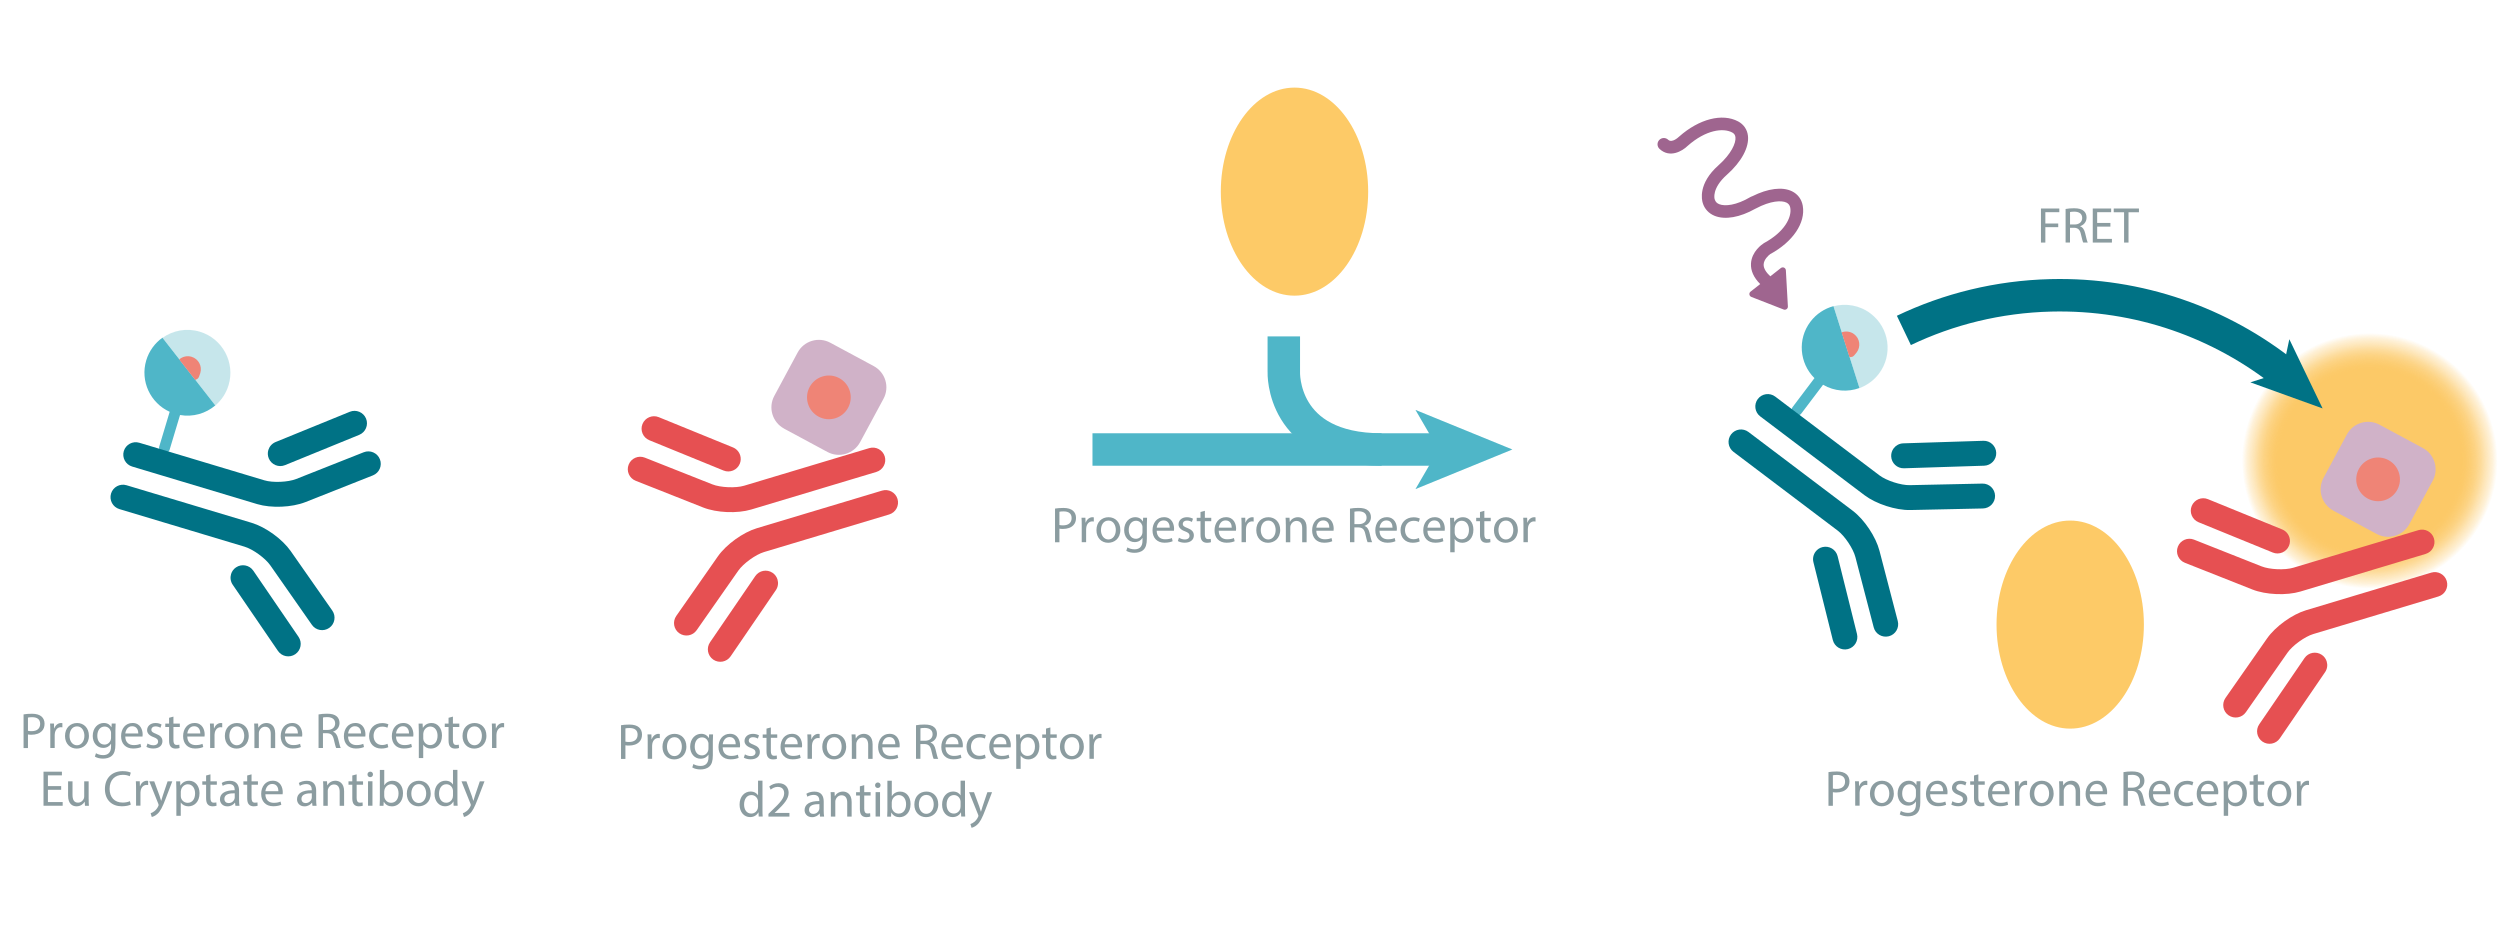 <?xml version="1.0" encoding="UTF-8"?><svg id="Calque_1" xmlns="http://www.w3.org/2000/svg" xmlns:xlink="http://www.w3.org/1999/xlink" viewBox="0 0 692.9 258.83"><defs><symbol id="Nouveau_symbole_1" viewBox="0 0 116.38 42.33"><g><g><line y1="31.35" x2="97.32" y2="31.35" fill="none" stroke="#4fb6c8" stroke-miterlimit="10" stroke-width="9"/><polygon points="116.38 31.35 89.52 42.33 95.9 31.35 89.52 20.38 116.38 31.35" fill="#4fb6c8"/></g><path d="M80.14,31.35c-27.99,0-27.11-21.48-27.11-21.48V0" fill="none" stroke="#4fb6c8" stroke-miterlimit="10" stroke-width="9"/></g></symbol><symbol id="antibody-blue_2" viewBox="0 0 51.27 50.27"><g><path d="M21.18,50.27c-1.38,0-2.5-1.12-2.5-2.5V21.53c0-1.77-1-4.65-2.1-6.04L7.54,4.05c-.86-1.08-.67-2.66,.41-3.51,1.08-.86,2.66-.67,3.51,.41l9.04,11.44c1.81,2.29,3.17,6.22,3.17,9.14v26.24c0,1.38-1.12,2.5-2.5,2.5Z" fill="#007285"/><path d="M12.62,22.53c-.73,0-1.45-.32-1.95-.93L.56,9.07c-.87-1.07-.7-2.65,.37-3.52,1.07-.87,2.65-.7,3.52,.37l10.12,12.53c.87,1.07,.7,2.65-.37,3.52-.46,.37-1.02,.56-1.57,.56Z" fill="#007285"/><path d="M30.09,50.27c-1.38,0-2.5-1.12-2.5-2.5V21.53c0-2.92,1.36-6.85,3.18-9.14L39.81,.95c.86-1.08,2.43-1.27,3.51-.41,1.08,.86,1.27,2.43,.41,3.51l-9.04,11.44c-1.1,1.39-2.1,4.27-2.1,6.04v26.24c0,1.38-1.12,2.5-2.5,2.5Z" fill="#007285"/><path d="M38.64,22.53c-.55,0-1.11-.18-1.57-.56-1.07-.87-1.24-2.44-.37-3.52l10.12-12.53c.87-1.07,2.44-1.24,3.52-.37,1.07,.87,1.24,2.44,.37,3.52l-10.12,12.53c-.49,.61-1.22,.93-1.95,.93Z" fill="#007285"/></g></symbol><symbol id="antibody-red_2" viewBox="0 0 51.27 50.27"><g><path d="M21.18,50.27c-1.38,0-2.5-1.12-2.5-2.5V21.53c0-1.77-1-4.65-2.1-6.04L7.54,4.05c-.86-1.08-.67-2.66,.41-3.51,1.08-.86,2.66-.67,3.51,.41l9.04,11.44c1.81,2.29,3.17,6.22,3.17,9.14v26.24c0,1.38-1.12,2.5-2.5,2.5Z" fill="#e65052"/><path d="M12.62,22.53c-.73,0-1.45-.32-1.95-.93L.56,9.07c-.87-1.07-.7-2.65,.37-3.52,1.07-.87,2.65-.7,3.52,.37l10.12,12.53c.87,1.07,.7,2.65-.37,3.52-.46,.37-1.02,.56-1.57,.56Z" fill="#e65052"/><path d="M30.09,50.27c-1.38,0-2.5-1.12-2.5-2.5V21.53c0-2.92,1.36-6.85,3.17-9.14L39.81,.95c.86-1.08,2.43-1.27,3.51-.41,1.08,.86,1.27,2.43,.41,3.51l-9.04,11.44c-1.1,1.39-2.1,4.27-2.1,6.04v26.24c0,1.38-1.12,2.5-2.5,2.5Z" fill="#e65052"/><path d="M38.65,22.53c-.55,0-1.11-.18-1.57-.56-1.07-.87-1.24-2.44-.37-3.52l10.12-12.53c.87-1.07,2.44-1.24,3.52-.37,1.07,.87,1.24,2.44,.37,3.52l-10.12,12.53c-.49,.61-1.22,.93-1.95,.93Z" fill="#e65052"/></g></symbol><symbol id="fluorophore-acceptor-d2_2" viewBox="0 0 23.7 23.7"><g><path d="M22.28,15.27l-7,7c-1.89,1.89-4.96,1.89-6.85,0L1.42,15.27c-1.89-1.89-1.89-4.96,0-6.85L8.42,1.42c1.89-1.89,4.96-1.89,6.85,0l7,7c1.89,1.89,1.89,4.96,0,6.85Z" fill="#d0b2c8"/><circle cx="11.85" cy="11.85" r="4.39" fill="#ef8476"/></g></symbol><symbol id="fluorophore-donor-cryptate2_2" viewBox="0 0 17.27 25.51"><g><path d="M1.81,3.31L7.67,7.46l1.99,1.41,6.23,4.41c-1.36,2.11-3.62,3.58-6.23,3.89v7.25c0,.6-.49,1.09-1.09,1.09s-1.09-.49-1.09-1.09v-7.27C3.26,16.58,0,12.97,0,8.6c0-1.99,.68-3.83,1.81-5.29Z" fill="#4fb6c8"/><path d="M1.82,3.34C3.4,1.31,5.87,0,8.64,0c4.77,0,8.63,3.87,8.63,8.63,0,1.72-.51,3.33-1.38,4.68L1.82,3.34Z" fill="#8eced8" opacity=".5"/><path d="M6.29,6.53c.46-.74,1.29-1.23,2.22-1.23,1.45,0,2.62,1.17,2.62,2.62s-.21,1.18-.57,1.63" fill="#ef8476"/></g></symbol><radialGradient id="Dégradé_sans_nom_2" cx="38.48" cy="38.48" fx="38.48" fy="38.48" r="38.48" gradientTransform="matrix(1, 0, 0, 1, 0, 0)" gradientUnits="userSpaceOnUse"><stop offset=".71" stop-color="#fcc967"/><stop offset=".74" stop-color="#fcc967" stop-opacity=".98"/><stop offset=".78" stop-color="#fcc967" stop-opacity=".91"/><stop offset=".82" stop-color="#fcc967" stop-opacity=".81"/><stop offset=".86" stop-color="#fcc967" stop-opacity=".66"/><stop offset=".9" stop-color="#fcc967" stop-opacity=".47"/><stop offset=".95" stop-color="#fcc967" stop-opacity=".25"/><stop offset=".99" stop-color="#fcc967" stop-opacity="0"/></radialGradient><symbol id="fluorophore-emission-orange_2" viewBox="0 0 76.96 76.96"><path d="M74.23,52.67c-7.84,19.75-30.2,29.41-49.94,21.57C4.54,66.4-5.11,44.04,2.72,24.29,10.56,4.54,32.92-5.11,52.67,2.72c19.75,7.84,29.41,30.2,21.57,49.95Z" fill="url(#Dégradé_sans_nom_2)"/></symbol><symbol id="protein2" viewBox="0 0 34.33 48.46"><ellipse cx="17.16" cy="24.23" rx="17.16" ry="24.23" fill="#fdca67"/></symbol><symbol id="stimulation" viewBox="0 0 20.1 42.52"><path d="M12.7,20.42c-.09-.04-.19-.07-.3-.08-3.42-.45-5.28-1.71-5.88-2.73-.27-.46-.31-.88-.13-1.33l.04-.1s.81-2.04,4.93-2.29c3.9-.23,6.95-1.56,8.17-3.55,.66-1.08,.74-2.32,.23-3.48-1.46-3.31-5.86-5.24-11.2-4.92h-.08s-1.89,.21-2.05-.86C6.33,.39,5.69-.09,4.99,.01c-.69,.1-1.17,.75-1.06,1.44,.42,2.77,3.31,3.18,4.82,3.01,4.85-.28,7.86,1.51,8.7,3.41,.18,.41,.16,.76-.07,1.14-.62,1.02-2.76,2.13-6.15,2.34-5.55,.33-6.95,3.42-7.17,3.99-.46,1.16-.36,2.42,.29,3.54,1.14,1.95,3.78,3.36,7.28,3.9,.03,0,.05,.02,.08,.02,3.41,.6,5.16,1.92,5.62,2.87,.21,.44,.2,.86-.05,1.31-.93,1.72-3.93,3.1-8.54,2.3h-.11c-.29-.04-2.85-.21-4.46,1.62-.95,1.08-1.31,2.55-1.09,4.39H.63c-.49-.01-.79,.52-.54,.94l3.54,5.99c.23,.39,.79,.41,1.05,.04l4.16-5.96c.29-.41,0-.98-.51-.98h-2.69c-.15-.94-.16-2.05,.43-2.72,.63-.72,1.84-.82,2.3-.8,5.12,.87,9.49-.54,11.14-3.6,.63-1.17,.66-2.45,.1-3.62-.94-1.95-3.44-3.44-6.9-4.15Z" fill="#9f658f"/></symbol></defs><use width="34.33" height="48.46" transform="translate(338.36 24.28) scale(1.19)" xlink:href="#protein2"/><use width="34.33" height="48.46" transform="translate(553.36 144.28) scale(1.19)" xlink:href="#protein2"/><g><path d="M292.41,140.96c.59-.1,1.36-.18,2.34-.18,1.2,0,2.09,.28,2.65,.78,.52,.45,.83,1.13,.83,1.98s-.25,1.53-.73,2.02c-.64,.69-1.69,1.04-2.89,1.04-.36,0-.7-.01-.98-.08v3.78h-1.22v-9.33Zm1.22,4.55c.27,.07,.6,.1,1.01,.1,1.47,0,2.37-.71,2.37-2.02s-.88-1.85-2.23-1.85c-.53,0-.94,.04-1.15,.1v3.67Z" fill="#8b9ca0"/><path d="M299.81,145.62c0-.8-.01-1.48-.06-2.12h1.08l.04,1.33h.06c.31-.91,1.05-1.48,1.88-1.48,.14,0,.24,.01,.35,.04v1.16c-.13-.03-.25-.04-.42-.04-.87,0-1.48,.66-1.65,1.58-.03,.17-.06,.36-.06,.57v3.61h-1.22v-4.66Z" fill="#8b9ca0"/><path d="M310.52,146.84c0,2.51-1.74,3.6-3.38,3.6-1.83,0-3.25-1.34-3.25-3.49,0-2.27,1.48-3.6,3.36-3.6s3.26,1.41,3.26,3.49Zm-5.38,.07c0,1.48,.85,2.61,2.06,2.61s2.06-1.11,2.06-2.63c0-1.15-.57-2.61-2.03-2.61s-2.09,1.34-2.09,2.63Z" fill="#8b9ca0"/><path d="M317.92,143.51c-.03,.49-.06,1.04-.06,1.86v3.94c0,1.55-.31,2.51-.97,3.1-.66,.62-1.61,.81-2.47,.81s-1.71-.2-2.26-.56l.31-.94c.45,.28,1.15,.53,1.99,.53,1.26,0,2.19-.66,2.19-2.37v-.76h-.03c-.38,.63-1.11,1.13-2.16,1.13-1.68,0-2.89-1.43-2.89-3.31,0-2.3,1.5-3.6,3.05-3.6,1.18,0,1.82,.62,2.12,1.18h.03l.06-1.02h1.08Zm-1.27,2.68c0-.21-.01-.39-.07-.56-.22-.71-.83-1.3-1.72-1.3-1.18,0-2.02,.99-2.02,2.56,0,1.33,.67,2.44,2,2.44,.76,0,1.44-.48,1.71-1.26,.07-.21,.1-.45,.1-.66v-1.22Z" fill="#8b9ca0"/><path d="M320.59,147.12c.03,1.67,1.09,2.35,2.33,2.35,.88,0,1.41-.15,1.88-.35l.21,.88c-.43,.2-1.18,.42-2.25,.42-2.09,0-3.33-1.37-3.33-3.42s1.2-3.66,3.18-3.66c2.21,0,2.8,1.95,2.8,3.19,0,.25-.03,.45-.04,.57h-4.76Zm3.61-.88c.01-.78-.32-2-1.71-2-1.25,0-1.79,1.15-1.89,2h3.6Z" fill="#8b9ca0"/><path d="M326.75,149.03c.36,.24,1.01,.49,1.62,.49,.9,0,1.32-.45,1.32-1.01,0-.59-.35-.91-1.26-1.25-1.22-.43-1.79-1.11-1.79-1.92,0-1.09,.88-1.99,2.34-1.99,.69,0,1.29,.2,1.67,.42l-.31,.9c-.27-.17-.76-.39-1.39-.39-.73,0-1.13,.42-1.13,.92,0,.56,.41,.81,1.29,1.15,1.18,.45,1.78,1.04,1.78,2.04,0,1.19-.92,2.03-2.54,2.03-.74,0-1.43-.18-1.9-.46l.31-.94Z" fill="#8b9ca0"/><path d="M333.94,141.56v1.95h1.77v.94h-1.77v3.66c0,.84,.24,1.32,.92,1.32,.32,0,.56-.04,.71-.08l.06,.92c-.24,.1-.62,.17-1.09,.17-.57,0-1.04-.18-1.33-.52-.35-.36-.48-.97-.48-1.76v-3.7h-1.05v-.94h1.05v-1.62l1.2-.32Z" fill="#8b9ca0"/><path d="M337.78,147.12c.03,1.67,1.09,2.35,2.33,2.35,.88,0,1.41-.15,1.88-.35l.21,.88c-.43,.2-1.18,.42-2.25,.42-2.09,0-3.33-1.37-3.33-3.42s1.2-3.66,3.18-3.66c2.21,0,2.8,1.95,2.8,3.19,0,.25-.03,.45-.04,.57h-4.76Zm3.61-.88c.01-.78-.32-2-1.71-2-1.25,0-1.79,1.15-1.89,2h3.6Z" fill="#8b9ca0"/><path d="M344.11,145.62c0-.8-.01-1.48-.06-2.12h1.08l.04,1.33h.06c.31-.91,1.05-1.48,1.88-1.48,.14,0,.24,.01,.35,.04v1.16c-.13-.03-.25-.04-.42-.04-.87,0-1.48,.66-1.65,1.58-.03,.17-.06,.36-.06,.57v3.61h-1.22v-4.66Z" fill="#8b9ca0"/><path d="M354.82,146.84c0,2.51-1.74,3.6-3.38,3.6-1.83,0-3.25-1.34-3.25-3.49,0-2.27,1.48-3.6,3.36-3.6s3.26,1.41,3.26,3.49Zm-5.38,.07c0,1.48,.85,2.61,2.06,2.61s2.06-1.11,2.06-2.63c0-1.15-.57-2.61-2.03-2.61s-2.09,1.34-2.09,2.63Z" fill="#8b9ca0"/><path d="M356.37,145.34c0-.7-.01-1.27-.06-1.84h1.09l.07,1.12h.03c.34-.64,1.12-1.27,2.24-1.27,.94,0,2.4,.56,2.4,2.89v4.05h-1.23v-3.91c0-1.09-.41-2-1.57-2-.81,0-1.44,.57-1.65,1.26-.06,.15-.08,.36-.08,.57v4.08h-1.23v-4.94Z" fill="#8b9ca0"/><path d="M364.83,147.12c.03,1.67,1.09,2.35,2.33,2.35,.88,0,1.41-.15,1.88-.35l.21,.88c-.43,.2-1.18,.42-2.25,.42-2.09,0-3.33-1.37-3.33-3.42s1.2-3.66,3.18-3.66c2.21,0,2.8,1.95,2.8,3.19,0,.25-.03,.45-.04,.57h-4.76Zm3.61-.88c.01-.78-.32-2-1.71-2-1.25,0-1.79,1.15-1.89,2h3.6Z" fill="#8b9ca0"/><path d="M374.16,140.97c.62-.13,1.5-.2,2.34-.2,1.3,0,2.14,.24,2.73,.77,.48,.42,.74,1.06,.74,1.79,0,1.25-.78,2.07-1.78,2.41v.04c.73,.25,1.16,.92,1.39,1.91,.31,1.32,.53,2.23,.73,2.59h-1.26c-.15-.27-.36-1.08-.63-2.26-.28-1.3-.78-1.79-1.89-1.84h-1.15v4.09h-1.22v-9.31Zm1.22,4.3h1.25c1.3,0,2.13-.71,2.13-1.79,0-1.22-.88-1.75-2.17-1.77-.59,0-1.01,.06-1.2,.11v3.45Z" fill="#8b9ca0"/><path d="M382.34,147.12c.03,1.67,1.09,2.35,2.33,2.35,.88,0,1.41-.15,1.88-.35l.21,.88c-.43,.2-1.18,.42-2.25,.42-2.09,0-3.33-1.37-3.33-3.42s1.2-3.66,3.18-3.66c2.21,0,2.8,1.95,2.8,3.19,0,.25-.03,.45-.04,.57h-4.76Zm3.61-.88c.01-.78-.32-2-1.71-2-1.25,0-1.79,1.15-1.89,2h3.6Z" fill="#8b9ca0"/><path d="M393.5,150.04c-.32,.17-1.04,.39-1.95,.39-2.05,0-3.38-1.39-3.38-3.46s1.43-3.6,3.64-3.6c.73,0,1.37,.18,1.71,.35l-.28,.95c-.29-.17-.76-.32-1.43-.32-1.55,0-2.4,1.15-2.4,2.56,0,1.57,1.01,2.54,2.35,2.54,.7,0,1.16-.18,1.51-.34l.21,.92Z" fill="#8b9ca0"/><path d="M395.63,147.12c.03,1.67,1.09,2.35,2.33,2.35,.88,0,1.41-.15,1.88-.35l.21,.88c-.43,.2-1.18,.42-2.25,.42-2.09,0-3.33-1.37-3.33-3.42s1.2-3.66,3.18-3.66c2.21,0,2.8,1.95,2.8,3.19,0,.25-.03,.45-.04,.57h-4.76Zm3.61-.88c.01-.78-.32-2-1.71-2-1.25,0-1.79,1.15-1.89,2h3.6Z" fill="#8b9ca0"/><path d="M401.95,145.72c0-.87-.03-1.57-.06-2.21h1.11l.06,1.16h.03c.5-.83,1.3-1.32,2.41-1.32,1.64,0,2.87,1.39,2.87,3.45,0,2.44-1.48,3.64-3.08,3.64-.9,0-1.68-.39-2.09-1.06h-.03v3.68h-1.22v-7.34Zm1.22,1.81c0,.18,.03,.35,.06,.5,.22,.85,.97,1.44,1.85,1.44,1.3,0,2.06-1.06,2.06-2.62,0-1.36-.71-2.52-2.02-2.52-.84,0-1.62,.6-1.86,1.53-.04,.15-.08,.34-.08,.5v1.16Z" fill="#8b9ca0"/><path d="M411.4,141.56v1.95h1.77v.94h-1.77v3.66c0,.84,.24,1.32,.92,1.32,.32,0,.56-.04,.71-.08l.06,.92c-.24,.1-.62,.17-1.09,.17-.57,0-1.04-.18-1.33-.52-.35-.36-.48-.97-.48-1.76v-3.7h-1.05v-.94h1.05v-1.62l1.2-.32Z" fill="#8b9ca0"/><path d="M420.69,146.84c0,2.51-1.74,3.6-3.38,3.6-1.83,0-3.25-1.34-3.25-3.49,0-2.27,1.48-3.6,3.36-3.6s3.26,1.41,3.26,3.49Zm-5.38,.07c0,1.48,.85,2.61,2.06,2.61s2.06-1.11,2.06-2.63c0-1.15-.57-2.61-2.03-2.61s-2.09,1.34-2.09,2.63Z" fill="#8b9ca0"/><path d="M422.24,145.62c0-.8-.01-1.48-.06-2.12h1.08l.04,1.33h.06c.31-.91,1.05-1.48,1.88-1.48,.14,0,.24,.01,.35,.04v1.16c-.13-.03-.25-.04-.42-.04-.87,0-1.48,.66-1.65,1.58-.03,.17-.06,.36-.06,.57v3.61h-1.22v-4.66Z" fill="#8b9ca0"/></g><g><path d="M506.78,214c.59-.1,1.36-.18,2.34-.18,1.2,0,2.09,.28,2.65,.78,.52,.45,.83,1.13,.83,1.98s-.25,1.53-.73,2.02c-.64,.69-1.69,1.04-2.89,1.04-.36,0-.7-.01-.98-.08v3.78h-1.22v-9.33Zm1.22,4.55c.27,.07,.6,.1,1.01,.1,1.47,0,2.37-.71,2.37-2.02s-.88-1.85-2.23-1.85c-.53,0-.94,.04-1.15,.1v3.67Z" fill="#8b9ca0"/><path d="M514.19,218.66c0-.8-.01-1.48-.06-2.12h1.08l.04,1.33h.06c.31-.91,1.05-1.48,1.88-1.48,.14,0,.24,.01,.35,.04v1.16c-.13-.03-.25-.04-.42-.04-.87,0-1.48,.66-1.65,1.58-.03,.17-.06,.36-.06,.57v3.61h-1.22v-4.66Z" fill="#8b9ca0"/><path d="M524.9,219.88c0,2.51-1.74,3.6-3.38,3.6-1.83,0-3.25-1.34-3.25-3.49,0-2.27,1.48-3.6,3.36-3.6s3.26,1.41,3.26,3.49Zm-5.38,.07c0,1.48,.85,2.61,2.06,2.61s2.06-1.11,2.06-2.63c0-1.15-.57-2.61-2.03-2.61s-2.09,1.34-2.09,2.63Z" fill="#8b9ca0"/><path d="M532.29,216.55c-.03,.49-.06,1.04-.06,1.86v3.94c0,1.55-.31,2.51-.97,3.1-.66,.62-1.61,.81-2.47,.81s-1.71-.2-2.26-.56l.31-.94c.45,.28,1.15,.53,1.99,.53,1.26,0,2.19-.66,2.19-2.37v-.76h-.03c-.38,.63-1.11,1.13-2.16,1.13-1.68,0-2.89-1.43-2.89-3.31,0-2.3,1.5-3.6,3.05-3.6,1.18,0,1.82,.62,2.12,1.18h.03l.06-1.02h1.08Zm-1.27,2.68c0-.21-.01-.39-.07-.56-.22-.71-.83-1.3-1.72-1.3-1.18,0-2.02,.99-2.02,2.56,0,1.33,.67,2.44,2,2.44,.76,0,1.44-.48,1.71-1.26,.07-.21,.1-.45,.1-.66v-1.22Z" fill="#8b9ca0"/><path d="M534.96,220.16c.03,1.67,1.09,2.35,2.33,2.35,.88,0,1.41-.15,1.88-.35l.21,.88c-.43,.2-1.18,.42-2.25,.42-2.09,0-3.33-1.37-3.33-3.42s1.2-3.66,3.18-3.66c2.21,0,2.8,1.95,2.8,3.19,0,.25-.03,.45-.04,.57h-4.76Zm3.61-.88c.01-.78-.32-2-1.71-2-1.25,0-1.79,1.15-1.89,2h3.6Z" fill="#8b9ca0"/><path d="M541.12,222.07c.36,.24,1.01,.49,1.62,.49,.9,0,1.32-.45,1.32-1.01,0-.59-.35-.91-1.26-1.25-1.22-.43-1.79-1.11-1.79-1.92,0-1.09,.88-1.99,2.34-1.99,.69,0,1.29,.2,1.67,.42l-.31,.9c-.27-.17-.76-.39-1.39-.39-.73,0-1.13,.42-1.13,.92,0,.56,.41,.81,1.29,1.15,1.18,.45,1.78,1.04,1.78,2.04,0,1.19-.92,2.03-2.54,2.03-.74,0-1.43-.18-1.9-.46l.31-.94Z" fill="#8b9ca0"/><path d="M548.32,214.6v1.95h1.77v.94h-1.77v3.66c0,.84,.24,1.32,.92,1.32,.32,0,.56-.04,.71-.08l.06,.92c-.24,.1-.62,.17-1.09,.17-.57,0-1.04-.18-1.33-.52-.35-.36-.48-.97-.48-1.76v-3.7h-1.05v-.94h1.05v-1.62l1.2-.32Z" fill="#8b9ca0"/><path d="M552.15,220.16c.03,1.67,1.09,2.35,2.33,2.35,.88,0,1.41-.15,1.88-.35l.21,.88c-.43,.2-1.18,.42-2.25,.42-2.09,0-3.33-1.37-3.33-3.42s1.2-3.66,3.18-3.66c2.21,0,2.8,1.95,2.8,3.19,0,.25-.03,.45-.04,.57h-4.76Zm3.61-.88c.01-.78-.32-2-1.71-2-1.25,0-1.79,1.15-1.89,2h3.6Z" fill="#8b9ca0"/><path d="M558.48,218.66c0-.8-.01-1.48-.06-2.12h1.08l.04,1.33h.06c.31-.91,1.05-1.48,1.88-1.48,.14,0,.24,.01,.35,.04v1.16c-.13-.03-.25-.04-.42-.04-.87,0-1.48,.66-1.65,1.58-.03,.17-.06,.36-.06,.57v3.61h-1.22v-4.66Z" fill="#8b9ca0"/><path d="M569.19,219.88c0,2.51-1.74,3.6-3.38,3.6-1.83,0-3.25-1.34-3.25-3.49,0-2.27,1.48-3.6,3.36-3.6s3.26,1.41,3.26,3.49Zm-5.38,.07c0,1.48,.85,2.61,2.06,2.61s2.06-1.11,2.06-2.63c0-1.15-.57-2.61-2.03-2.61s-2.09,1.34-2.09,2.63Z" fill="#8b9ca0"/><path d="M570.75,218.38c0-.7-.01-1.27-.06-1.84h1.09l.07,1.12h.03c.34-.64,1.12-1.27,2.24-1.27,.94,0,2.4,.56,2.4,2.89v4.05h-1.23v-3.91c0-1.09-.41-2-1.57-2-.81,0-1.44,.57-1.65,1.26-.06,.15-.08,.36-.08,.57v4.08h-1.23v-4.94Z" fill="#8b9ca0"/><path d="M579.2,220.16c.03,1.67,1.09,2.35,2.33,2.35,.88,0,1.41-.15,1.88-.35l.21,.88c-.43,.2-1.18,.42-2.25,.42-2.09,0-3.33-1.37-3.33-3.42s1.2-3.66,3.18-3.66c2.21,0,2.8,1.95,2.8,3.19,0,.25-.03,.45-.04,.57h-4.76Zm3.61-.88c.01-.78-.32-2-1.71-2-1.25,0-1.79,1.15-1.89,2h3.6Z" fill="#8b9ca0"/><path d="M588.54,214.01c.62-.13,1.5-.2,2.34-.2,1.3,0,2.14,.24,2.73,.77,.48,.42,.74,1.06,.74,1.79,0,1.25-.78,2.07-1.78,2.41v.04c.73,.25,1.16,.92,1.39,1.91,.31,1.32,.53,2.23,.73,2.59h-1.26c-.15-.27-.36-1.08-.63-2.26-.28-1.3-.78-1.79-1.89-1.84h-1.15v4.09h-1.22v-9.31Zm1.22,4.3h1.25c1.3,0,2.13-.71,2.13-1.79,0-1.22-.88-1.75-2.17-1.77-.59,0-1.01,.06-1.2,.11v3.45Z" fill="#8b9ca0"/><path d="M596.72,220.16c.03,1.67,1.09,2.35,2.33,2.35,.88,0,1.41-.15,1.88-.35l.21,.88c-.43,.2-1.18,.42-2.25,.42-2.09,0-3.33-1.37-3.33-3.42s1.2-3.66,3.18-3.66c2.21,0,2.8,1.95,2.8,3.19,0,.25-.03,.45-.04,.57h-4.76Zm3.61-.88c.01-.78-.32-2-1.71-2-1.25,0-1.79,1.15-1.89,2h3.6Z" fill="#8b9ca0"/><path d="M607.88,223.08c-.32,.17-1.04,.39-1.95,.39-2.05,0-3.38-1.39-3.38-3.46s1.43-3.6,3.64-3.6c.73,0,1.37,.18,1.71,.35l-.28,.95c-.29-.17-.76-.32-1.43-.32-1.55,0-2.4,1.15-2.4,2.56,0,1.57,1.01,2.54,2.35,2.54,.7,0,1.16-.18,1.51-.34l.21,.92Z" fill="#8b9ca0"/><path d="M610,220.16c.03,1.67,1.09,2.35,2.33,2.35,.88,0,1.41-.15,1.88-.35l.21,.88c-.43,.2-1.18,.42-2.25,.42-2.09,0-3.33-1.37-3.33-3.42s1.2-3.66,3.18-3.66c2.21,0,2.8,1.95,2.8,3.19,0,.25-.03,.45-.04,.57h-4.76Zm3.61-.88c.01-.78-.32-2-1.71-2-1.25,0-1.79,1.15-1.89,2h3.6Z" fill="#8b9ca0"/><path d="M616.33,218.76c0-.87-.03-1.57-.06-2.21h1.11l.06,1.16h.03c.5-.83,1.3-1.32,2.41-1.32,1.64,0,2.87,1.39,2.87,3.45,0,2.44-1.48,3.64-3.08,3.64-.9,0-1.68-.39-2.09-1.06h-.03v3.68h-1.22v-7.34Zm1.22,1.81c0,.18,.03,.35,.06,.5,.22,.85,.97,1.44,1.85,1.44,1.3,0,2.06-1.06,2.06-2.62,0-1.36-.71-2.52-2.02-2.52-.84,0-1.62,.6-1.86,1.53-.04,.15-.08,.34-.08,.5v1.16Z" fill="#8b9ca0"/><path d="M625.78,214.6v1.95h1.77v.94h-1.77v3.66c0,.84,.24,1.32,.92,1.32,.32,0,.56-.04,.71-.08l.06,.92c-.24,.1-.62,.17-1.09,.17-.57,0-1.04-.18-1.33-.52-.35-.36-.48-.97-.48-1.76v-3.7h-1.05v-.94h1.05v-1.62l1.2-.32Z" fill="#8b9ca0"/><path d="M635.06,219.88c0,2.51-1.74,3.6-3.38,3.6-1.83,0-3.25-1.34-3.25-3.49,0-2.27,1.48-3.6,3.36-3.6s3.26,1.41,3.26,3.49Zm-5.38,.07c0,1.48,.85,2.61,2.06,2.61s2.06-1.11,2.06-2.63c0-1.15-.57-2.61-2.03-2.61s-2.09,1.34-2.09,2.63Z" fill="#8b9ca0"/><path d="M636.61,218.66c0-.8-.01-1.48-.06-2.12h1.08l.04,1.33h.06c.31-.91,1.05-1.48,1.88-1.48,.14,0,.24,.01,.35,.04v1.16c-.13-.03-.25-.04-.42-.04-.87,0-1.48,.66-1.65,1.58-.03,.17-.06,.36-.06,.57v3.61h-1.22v-4.66Z" fill="#8b9ca0"/></g><use width="116.38" height="42.33" transform="translate(302.79 93.23)" xlink:href="#Nouveau_symbole_1"/><use width="76.96" height="76.96" transform="translate(621.02 91.94) scale(.93)" xlink:href="#fluorophore-emission-orange_2"/><use width="17.27" height="25.51" transform="translate(508.93 79.7) rotate(37.08) scale(1.38)" xlink:href="#fluorophore-donor-cryptate2_2"/><use width="51.27" height="50.27" transform="translate(560.16 129.1) rotate(127.08) scale(1.38)" xlink:href="#antibody-blue_2"/><use width="23.7" height="23.7" transform="translate(670.07 112.49) rotate(163.28) scale(1.38 -1.38)" xlink:href="#fluorophore-acceptor-d2_2"/><use width="51.27" height="50.27" transform="translate(599.75 141.21) rotate(73.28) scale(1.38 -1.38)" xlink:href="#antibody-red_2"/><use width="20.1" height="42.52" transform="translate(454.45 43.04) rotate(-38.12) scale(1.38)" xlink:href="#stimulation"/><g><path d="M527.68,91.58c12.36-5.91,26.15-9.36,40.73-9.72,24.54-.6,47.23,7.66,65.02,21.87" fill="none" stroke="#007285" stroke-miterlimit="10" stroke-width="9"/><polygon points="643.73 113.2 623.71 105.97 632.58 103.13 634.51 94.02 643.73 113.2" fill="#007285"/></g><g><path d="M172.12,201c.59-.1,1.36-.18,2.34-.18,1.2,0,2.09,.28,2.65,.78,.52,.45,.83,1.13,.83,1.98s-.25,1.53-.73,2.02c-.64,.69-1.69,1.04-2.89,1.04-.36,0-.7-.01-.98-.08v3.78h-1.22v-9.33Zm1.22,4.55c.27,.07,.6,.1,1.01,.1,1.47,0,2.37-.71,2.37-2.02s-.88-1.85-2.23-1.85c-.53,0-.94,.04-1.15,.1v3.67Z" fill="#8b9ca0"/><path d="M179.52,205.66c0-.8-.01-1.48-.06-2.12h1.08l.04,1.33h.06c.31-.91,1.05-1.48,1.88-1.48,.14,0,.24,.01,.35,.04v1.16c-.13-.03-.25-.04-.42-.04-.87,0-1.48,.66-1.65,1.58-.03,.17-.06,.36-.06,.57v3.61h-1.22v-4.66Z" fill="#8b9ca0"/><path d="M190.24,206.88c0,2.51-1.74,3.6-3.38,3.6-1.83,0-3.25-1.34-3.25-3.49,0-2.27,1.48-3.6,3.36-3.6s3.26,1.41,3.26,3.49Zm-5.38,.07c0,1.48,.85,2.61,2.06,2.61s2.06-1.11,2.06-2.63c0-1.15-.57-2.61-2.03-2.61s-2.09,1.34-2.09,2.63Z" fill="#8b9ca0"/><path d="M197.63,203.55c-.03,.49-.06,1.04-.06,1.86v3.94c0,1.55-.31,2.51-.97,3.1-.66,.62-1.61,.81-2.47,.81s-1.71-.2-2.26-.56l.31-.94c.45,.28,1.15,.53,1.99,.53,1.26,0,2.19-.66,2.19-2.37v-.76h-.03c-.38,.63-1.11,1.13-2.16,1.13-1.68,0-2.89-1.43-2.89-3.31,0-2.3,1.5-3.6,3.05-3.6,1.18,0,1.82,.62,2.12,1.18h.03l.06-1.02h1.08Zm-1.27,2.68c0-.21-.01-.39-.07-.56-.22-.71-.83-1.3-1.72-1.3-1.18,0-2.02,.99-2.02,2.56,0,1.33,.67,2.44,2,2.44,.76,0,1.44-.48,1.71-1.26,.07-.21,.1-.45,.1-.66v-1.22Z" fill="#8b9ca0"/><path d="M200.3,207.16c.03,1.67,1.09,2.35,2.33,2.35,.88,0,1.41-.15,1.88-.35l.21,.88c-.43,.2-1.18,.42-2.25,.42-2.09,0-3.33-1.37-3.33-3.42s1.2-3.66,3.18-3.66c2.21,0,2.8,1.95,2.8,3.19,0,.25-.03,.45-.04,.57h-4.76Zm3.61-.88c.01-.78-.32-2-1.71-2-1.25,0-1.79,1.15-1.89,2h3.6Z" fill="#8b9ca0"/><path d="M206.46,209.07c.36,.24,1.01,.49,1.62,.49,.9,0,1.32-.45,1.32-1.01,0-.59-.35-.91-1.26-1.25-1.22-.43-1.79-1.11-1.79-1.92,0-1.09,.88-1.99,2.34-1.99,.69,0,1.29,.2,1.67,.42l-.31,.9c-.27-.17-.76-.39-1.39-.39-.73,0-1.13,.42-1.13,.92,0,.56,.41,.81,1.29,1.15,1.18,.45,1.78,1.04,1.78,2.04,0,1.19-.92,2.03-2.54,2.03-.74,0-1.43-.18-1.9-.46l.31-.94Z" fill="#8b9ca0"/><path d="M213.65,201.6v1.95h1.77v.94h-1.77v3.66c0,.84,.24,1.32,.92,1.32,.32,0,.56-.04,.71-.08l.06,.92c-.24,.1-.62,.17-1.09,.17-.57,0-1.04-.18-1.33-.52-.35-.36-.48-.97-.48-1.76v-3.7h-1.05v-.94h1.05v-1.62l1.2-.32Z" fill="#8b9ca0"/><path d="M217.49,207.16c.03,1.67,1.09,2.35,2.33,2.35,.88,0,1.41-.15,1.88-.35l.21,.88c-.43,.2-1.18,.42-2.25,.42-2.09,0-3.33-1.37-3.33-3.42s1.2-3.66,3.18-3.66c2.21,0,2.8,1.95,2.8,3.19,0,.25-.03,.45-.04,.57h-4.76Zm3.61-.88c.01-.78-.32-2-1.71-2-1.25,0-1.79,1.15-1.89,2h3.6Z" fill="#8b9ca0"/><path d="M223.82,205.66c0-.8-.01-1.48-.06-2.12h1.08l.04,1.33h.06c.31-.91,1.05-1.48,1.88-1.48,.14,0,.24,.01,.35,.04v1.16c-.13-.03-.25-.04-.42-.04-.87,0-1.48,.66-1.65,1.58-.03,.17-.06,.36-.06,.57v3.61h-1.22v-4.66Z" fill="#8b9ca0"/><path d="M234.53,206.88c0,2.51-1.74,3.6-3.38,3.6-1.83,0-3.25-1.34-3.25-3.49,0-2.27,1.48-3.6,3.36-3.6s3.26,1.41,3.26,3.49Zm-5.38,.07c0,1.48,.85,2.61,2.06,2.61s2.06-1.11,2.06-2.63c0-1.15-.57-2.61-2.03-2.61s-2.09,1.34-2.09,2.63Z" fill="#8b9ca0"/><path d="M236.08,205.38c0-.7-.01-1.27-.06-1.84h1.09l.07,1.12h.03c.34-.64,1.12-1.27,2.24-1.27,.94,0,2.4,.56,2.4,2.89v4.05h-1.23v-3.91c0-1.09-.41-2-1.57-2-.81,0-1.44,.57-1.65,1.26-.06,.15-.08,.36-.08,.57v4.08h-1.23v-4.94Z" fill="#8b9ca0"/><path d="M244.54,207.16c.03,1.67,1.09,2.35,2.33,2.35,.88,0,1.41-.15,1.88-.35l.21,.88c-.43,.2-1.18,.42-2.25,.42-2.09,0-3.33-1.37-3.33-3.42s1.2-3.66,3.18-3.66c2.21,0,2.8,1.95,2.8,3.19,0,.25-.03,.45-.04,.57h-4.76Zm3.61-.88c.01-.78-.32-2-1.71-2-1.25,0-1.79,1.15-1.89,2h3.6Z" fill="#8b9ca0"/><path d="M253.88,201.01c.62-.13,1.5-.2,2.34-.2,1.3,0,2.14,.24,2.73,.77,.48,.42,.74,1.06,.74,1.79,0,1.25-.78,2.07-1.78,2.41v.04c.73,.25,1.16,.92,1.39,1.91,.31,1.32,.53,2.23,.73,2.59h-1.26c-.15-.27-.36-1.08-.63-2.26-.28-1.3-.78-1.79-1.89-1.84h-1.15v4.09h-1.22v-9.31Zm1.22,4.3h1.25c1.3,0,2.13-.71,2.13-1.79,0-1.22-.88-1.75-2.17-1.77-.59,0-1.01,.06-1.2,.11v3.45Z" fill="#8b9ca0"/><path d="M262.05,207.16c.03,1.67,1.09,2.35,2.33,2.35,.88,0,1.41-.15,1.88-.35l.21,.88c-.43,.2-1.18,.42-2.25,.42-2.09,0-3.33-1.37-3.33-3.42s1.2-3.66,3.18-3.66c2.21,0,2.8,1.95,2.8,3.19,0,.25-.03,.45-.04,.57h-4.76Zm3.61-.88c.01-.78-.32-2-1.71-2-1.25,0-1.79,1.15-1.89,2h3.6Z" fill="#8b9ca0"/><path d="M273.21,210.08c-.32,.17-1.04,.39-1.95,.39-2.05,0-3.38-1.39-3.38-3.46s1.43-3.6,3.64-3.6c.73,0,1.37,.18,1.71,.35l-.28,.95c-.29-.17-.76-.32-1.43-.32-1.55,0-2.4,1.15-2.4,2.56,0,1.57,1.01,2.54,2.35,2.54,.7,0,1.16-.18,1.51-.34l.21,.92Z" fill="#8b9ca0"/><path d="M275.34,207.16c.03,1.67,1.09,2.35,2.33,2.35,.88,0,1.41-.15,1.88-.35l.21,.88c-.43,.2-1.18,.42-2.25,.42-2.09,0-3.33-1.37-3.33-3.42s1.2-3.66,3.18-3.66c2.21,0,2.8,1.95,2.8,3.19,0,.25-.03,.45-.04,.57h-4.76Zm3.61-.88c.01-.78-.32-2-1.71-2-1.25,0-1.79,1.15-1.89,2h3.6Z" fill="#8b9ca0"/><path d="M281.66,205.76c0-.87-.03-1.57-.06-2.21h1.11l.06,1.16h.03c.5-.83,1.3-1.32,2.41-1.32,1.64,0,2.87,1.39,2.87,3.45,0,2.44-1.48,3.64-3.08,3.64-.9,0-1.68-.39-2.09-1.06h-.03v3.68h-1.22v-7.34Zm1.22,1.81c0,.18,.03,.35,.06,.5,.22,.85,.97,1.44,1.85,1.44,1.3,0,2.06-1.06,2.06-2.62,0-1.36-.71-2.52-2.02-2.52-.84,0-1.62,.6-1.86,1.53-.04,.15-.08,.34-.08,.5v1.16Z" fill="#8b9ca0"/><path d="M291.12,201.6v1.95h1.77v.94h-1.77v3.66c0,.84,.24,1.32,.92,1.32,.32,0,.56-.04,.71-.08l.06,.92c-.24,.1-.62,.17-1.09,.17-.57,0-1.04-.18-1.33-.52-.35-.36-.48-.97-.48-1.76v-3.7h-1.05v-.94h1.05v-1.62l1.2-.32Z" fill="#8b9ca0"/><path d="M300.4,206.88c0,2.51-1.74,3.6-3.38,3.6-1.83,0-3.25-1.34-3.25-3.49,0-2.27,1.48-3.6,3.36-3.6s3.26,1.41,3.26,3.49Zm-5.38,.07c0,1.48,.85,2.61,2.06,2.61s2.06-1.11,2.06-2.63c0-1.15-.57-2.61-2.03-2.61s-2.09,1.34-2.09,2.63Z" fill="#8b9ca0"/><path d="M301.95,205.66c0-.8-.01-1.48-.06-2.12h1.08l.04,1.33h.06c.31-.91,1.05-1.48,1.88-1.48,.14,0,.24,.01,.35,.04v1.16c-.13-.03-.25-.04-.42-.04-.87,0-1.48,.66-1.65,1.58-.03,.17-.06,.36-.06,.57v3.61h-1.22v-4.66Z" fill="#8b9ca0"/><path d="M211.33,216.38v8.19c0,.6,.01,1.29,.06,1.75h-1.11l-.06-1.18h-.03c-.38,.76-1.2,1.33-2.31,1.33-1.64,0-2.9-1.39-2.9-3.45-.01-2.26,1.39-3.64,3.04-3.64,1.04,0,1.74,.49,2.05,1.04h.03v-4.05h1.23Zm-1.23,5.93c0-.15-.01-.36-.06-.52-.18-.78-.85-1.43-1.78-1.43-1.27,0-2.03,1.12-2.03,2.62,0,1.37,.67,2.51,2,2.51,.83,0,1.58-.55,1.81-1.47,.04-.17,.06-.34,.06-.53v-1.18Z" fill="#8b9ca0"/><path d="M212.98,226.33v-.76l.97-.94c2.33-2.21,3.38-3.39,3.39-4.76,0-.92-.45-1.78-1.81-1.78-.83,0-1.51,.42-1.93,.77l-.39-.87c.63-.53,1.53-.92,2.58-.92,1.96,0,2.79,1.34,2.79,2.65,0,1.68-1.22,3.04-3.14,4.89l-.73,.67v.03h4.09v1.02h-5.81Z" fill="#8b9ca0"/><path d="M227.28,226.33l-.1-.85h-.04c-.38,.53-1.11,1.01-2.07,1.01-1.37,0-2.07-.97-2.07-1.95,0-1.64,1.46-2.54,4.08-2.52v-.14c0-.56-.15-1.57-1.54-1.57-.63,0-1.29,.2-1.77,.5l-.28-.81c.56-.36,1.37-.6,2.23-.6,2.07,0,2.58,1.41,2.58,2.77v2.54c0,.59,.03,1.16,.11,1.62h-1.12Zm-.18-3.46c-1.34-.03-2.87,.21-2.87,1.53,0,.8,.53,1.18,1.16,1.18,.88,0,1.44-.56,1.64-1.13,.04-.13,.07-.27,.07-.39v-1.18Z" fill="#8b9ca0"/><path d="M230.27,221.38c0-.7-.01-1.27-.06-1.84h1.09l.07,1.12h.03c.34-.64,1.12-1.27,2.24-1.27,.94,0,2.4,.56,2.4,2.89v4.05h-1.23v-3.91c0-1.09-.41-2-1.57-2-.81,0-1.44,.57-1.65,1.26-.06,.15-.08,.36-.08,.57v4.08h-1.23v-4.94Z" fill="#8b9ca0"/><path d="M239.53,217.6v1.95h1.77v.94h-1.77v3.66c0,.84,.24,1.32,.92,1.32,.32,0,.56-.04,.71-.08l.06,.92c-.24,.1-.62,.17-1.09,.17-.57,0-1.04-.18-1.33-.52-.35-.36-.48-.97-.48-1.76v-3.7h-1.05v-.94h1.05v-1.62l1.2-.32Z" fill="#8b9ca0"/><path d="M244.05,217.64c.01,.42-.29,.76-.78,.76-.43,0-.74-.34-.74-.76s.32-.77,.77-.77,.76,.34,.76,.77Zm-1.37,8.68v-6.78h1.23v6.78h-1.23Z" fill="#8b9ca0"/><path d="M245.89,226.33c.03-.46,.06-1.15,.06-1.75v-8.19h1.22v4.26h.03c.43-.76,1.22-1.25,2.31-1.25,1.68,0,2.87,1.4,2.86,3.46,0,2.42-1.53,3.63-3.04,3.63-.98,0-1.77-.38-2.27-1.27h-.04l-.06,1.12h-1.06Zm1.27-2.72c0,.15,.03,.31,.06,.45,.24,.85,.95,1.44,1.85,1.44,1.29,0,2.06-1.05,2.06-2.61,0-1.36-.7-2.52-2.02-2.52-.84,0-1.62,.57-1.88,1.51-.03,.14-.07,.31-.07,.5v1.22Z" fill="#8b9ca0"/><path d="M260.05,222.88c0,2.51-1.74,3.6-3.38,3.6-1.83,0-3.25-1.34-3.25-3.49,0-2.27,1.48-3.6,3.36-3.6s3.26,1.41,3.26,3.49Zm-5.38,.07c0,1.48,.85,2.61,2.06,2.61s2.06-1.11,2.06-2.63c0-1.15-.57-2.61-2.03-2.61s-2.09,1.34-2.09,2.63Z" fill="#8b9ca0"/><path d="M267.46,216.38v8.19c0,.6,.01,1.29,.06,1.75h-1.11l-.06-1.18h-.03c-.38,.76-1.2,1.33-2.31,1.33-1.64,0-2.9-1.39-2.9-3.45-.01-2.26,1.39-3.64,3.04-3.64,1.04,0,1.74,.49,2.05,1.04h.03v-4.05h1.23Zm-1.23,5.93c0-.15-.01-.36-.06-.52-.18-.78-.85-1.43-1.78-1.43-1.27,0-2.03,1.12-2.03,2.62,0,1.37,.67,2.51,2,2.51,.83,0,1.58-.55,1.81-1.47,.04-.17,.06-.34,.06-.53v-1.18Z" fill="#8b9ca0"/><path d="M269.95,219.55l1.48,4.01c.15,.45,.32,.98,.43,1.39h.03c.13-.41,.27-.92,.43-1.41l1.34-3.98h1.3l-1.85,4.83c-.88,2.33-1.48,3.52-2.33,4.24-.6,.53-1.2,.74-1.51,.8l-.31-1.04c.31-.1,.71-.29,1.08-.6,.34-.27,.76-.74,1.04-1.37,.06-.13,.1-.22,.1-.29s-.03-.17-.08-.32l-2.51-6.25h1.34Z" fill="#8b9ca0"/></g><use width="23.7" height="23.7" transform="translate(240.69 89.77) rotate(163.28) scale(1.38 -1.38)" xlink:href="#fluorophore-acceptor-d2_2"/><use width="51.27" height="50.27" transform="translate(170.37 118.48) rotate(73.28) scale(1.38 -1.38)" xlink:href="#antibody-red_2"/><g><path d="M6.53,198c.59-.1,1.36-.18,2.34-.18,1.2,0,2.09,.28,2.65,.78,.52,.45,.83,1.13,.83,1.98s-.25,1.53-.73,2.02c-.64,.69-1.69,1.04-2.89,1.04-.36,0-.7-.01-.98-.08v3.78h-1.22v-9.33Zm1.22,4.55c.27,.07,.6,.1,1.01,.1,1.47,0,2.37-.71,2.37-2.02s-.88-1.85-2.23-1.85c-.53,0-.94,.04-1.15,.1v3.67Z" fill="#8b9ca0"/><path d="M13.94,202.66c0-.8-.01-1.48-.06-2.12h1.08l.04,1.33h.06c.31-.91,1.05-1.48,1.88-1.48,.14,0,.24,.01,.35,.04v1.16c-.13-.03-.25-.04-.42-.04-.87,0-1.48,.66-1.65,1.58-.03,.17-.06,.36-.06,.57v3.61h-1.22v-4.66Z" fill="#8b9ca0"/><path d="M24.65,203.88c0,2.51-1.74,3.6-3.38,3.6-1.83,0-3.25-1.34-3.25-3.49,0-2.27,1.48-3.6,3.36-3.6s3.26,1.41,3.26,3.49Zm-5.38,.07c0,1.48,.85,2.61,2.06,2.61s2.06-1.11,2.06-2.63c0-1.15-.57-2.61-2.03-2.61s-2.09,1.34-2.09,2.63Z" fill="#8b9ca0"/><path d="M32.05,200.55c-.03,.49-.06,1.04-.06,1.86v3.94c0,1.55-.31,2.51-.97,3.1-.66,.62-1.61,.81-2.47,.81s-1.71-.2-2.26-.56l.31-.94c.45,.28,1.15,.53,1.99,.53,1.26,0,2.19-.66,2.19-2.37v-.76h-.03c-.38,.63-1.11,1.13-2.16,1.13-1.68,0-2.89-1.43-2.89-3.31,0-2.3,1.5-3.6,3.05-3.6,1.18,0,1.82,.62,2.12,1.18h.03l.06-1.02h1.08Zm-1.27,2.68c0-.21-.01-.39-.07-.56-.22-.71-.83-1.3-1.72-1.3-1.18,0-2.02,.99-2.02,2.56,0,1.33,.67,2.44,2,2.44,.76,0,1.44-.48,1.71-1.26,.07-.21,.1-.45,.1-.66v-1.22Z" fill="#8b9ca0"/><path d="M34.72,204.16c.03,1.67,1.09,2.35,2.33,2.35,.88,0,1.41-.15,1.88-.35l.21,.88c-.43,.2-1.18,.42-2.25,.42-2.09,0-3.33-1.37-3.33-3.42s1.2-3.66,3.18-3.66c2.21,0,2.8,1.95,2.8,3.19,0,.25-.03,.45-.04,.57h-4.76Zm3.61-.88c.01-.78-.32-2-1.71-2-1.25,0-1.79,1.15-1.89,2h3.6Z" fill="#8b9ca0"/><path d="M40.88,206.07c.36,.24,1.01,.49,1.62,.49,.9,0,1.32-.45,1.32-1.01,0-.59-.35-.91-1.26-1.25-1.22-.43-1.79-1.11-1.79-1.92,0-1.09,.88-1.99,2.34-1.99,.69,0,1.29,.2,1.67,.42l-.31,.9c-.27-.17-.76-.39-1.39-.39-.73,0-1.13,.42-1.13,.92,0,.56,.41,.81,1.29,1.15,1.18,.45,1.78,1.04,1.78,2.04,0,1.19-.92,2.03-2.54,2.03-.74,0-1.43-.18-1.9-.46l.31-.94Z" fill="#8b9ca0"/><path d="M48.07,198.6v1.95h1.77v.94h-1.77v3.66c0,.84,.24,1.32,.92,1.32,.32,0,.56-.04,.71-.08l.06,.92c-.24,.1-.62,.17-1.09,.17-.57,0-1.04-.18-1.33-.52-.35-.36-.48-.97-.48-1.76v-3.7h-1.05v-.94h1.05v-1.62l1.2-.32Z" fill="#8b9ca0"/><path d="M51.91,204.16c.03,1.67,1.09,2.35,2.33,2.35,.88,0,1.41-.15,1.88-.35l.21,.88c-.43,.2-1.18,.42-2.25,.42-2.09,0-3.33-1.37-3.33-3.42s1.2-3.66,3.18-3.66c2.21,0,2.8,1.95,2.8,3.19,0,.25-.03,.45-.04,.57h-4.76Zm3.61-.88c.01-.78-.32-2-1.71-2-1.25,0-1.79,1.15-1.89,2h3.6Z" fill="#8b9ca0"/><path d="M58.24,202.66c0-.8-.01-1.48-.06-2.12h1.08l.04,1.33h.06c.31-.91,1.05-1.48,1.88-1.48,.14,0,.24,.01,.35,.04v1.16c-.13-.03-.25-.04-.42-.04-.87,0-1.48,.66-1.65,1.58-.03,.17-.06,.36-.06,.57v3.61h-1.22v-4.66Z" fill="#8b9ca0"/><path d="M68.95,203.88c0,2.51-1.74,3.6-3.38,3.6-1.83,0-3.25-1.34-3.25-3.49,0-2.27,1.48-3.6,3.36-3.6s3.26,1.41,3.26,3.49Zm-5.38,.07c0,1.48,.85,2.61,2.06,2.61s2.06-1.11,2.06-2.63c0-1.15-.57-2.61-2.03-2.61s-2.09,1.34-2.09,2.63Z" fill="#8b9ca0"/><path d="M70.5,202.38c0-.7-.01-1.27-.06-1.84h1.09l.07,1.12h.03c.34-.64,1.12-1.27,2.24-1.27,.94,0,2.4,.56,2.4,2.89v4.05h-1.23v-3.91c0-1.09-.41-2-1.57-2-.81,0-1.44,.57-1.65,1.26-.06,.15-.08,.36-.08,.57v4.08h-1.23v-4.94Z" fill="#8b9ca0"/><path d="M78.96,204.16c.03,1.67,1.09,2.35,2.33,2.35,.88,0,1.41-.15,1.88-.35l.21,.88c-.43,.2-1.18,.42-2.25,.42-2.09,0-3.33-1.37-3.33-3.42s1.2-3.66,3.18-3.66c2.21,0,2.8,1.95,2.8,3.19,0,.25-.03,.45-.04,.57h-4.76Zm3.61-.88c.01-.78-.32-2-1.71-2-1.25,0-1.79,1.15-1.89,2h3.6Z" fill="#8b9ca0"/><path d="M88.29,198.01c.62-.13,1.5-.2,2.34-.2,1.3,0,2.14,.24,2.73,.77,.48,.42,.74,1.06,.74,1.79,0,1.25-.78,2.07-1.78,2.41v.04c.73,.25,1.16,.92,1.39,1.91,.31,1.32,.53,2.23,.73,2.59h-1.26c-.15-.27-.36-1.08-.63-2.26-.28-1.3-.78-1.79-1.89-1.84h-1.15v4.09h-1.22v-9.31Zm1.22,4.3h1.25c1.3,0,2.13-.71,2.13-1.79,0-1.22-.88-1.75-2.17-1.77-.59,0-1.01,.06-1.2,.11v3.45Z" fill="#8b9ca0"/><path d="M96.47,204.16c.03,1.67,1.09,2.35,2.33,2.35,.88,0,1.41-.15,1.88-.35l.21,.88c-.43,.2-1.18,.42-2.25,.42-2.09,0-3.33-1.37-3.33-3.42s1.2-3.66,3.18-3.66c2.21,0,2.8,1.95,2.8,3.19,0,.25-.03,.45-.04,.57h-4.76Zm3.61-.88c.01-.78-.32-2-1.71-2-1.25,0-1.79,1.15-1.89,2h3.6Z" fill="#8b9ca0"/><path d="M107.63,207.08c-.32,.17-1.04,.39-1.95,.39-2.05,0-3.38-1.39-3.38-3.46s1.43-3.6,3.64-3.6c.73,0,1.37,.18,1.71,.35l-.28,.95c-.29-.17-.76-.32-1.43-.32-1.55,0-2.4,1.15-2.4,2.56,0,1.57,1.01,2.54,2.35,2.54,.7,0,1.16-.18,1.51-.34l.21,.92Z" fill="#8b9ca0"/><path d="M109.76,204.16c.03,1.67,1.09,2.35,2.33,2.35,.88,0,1.41-.15,1.88-.35l.21,.88c-.43,.2-1.18,.42-2.25,.42-2.09,0-3.33-1.37-3.33-3.42s1.2-3.66,3.18-3.66c2.21,0,2.8,1.95,2.8,3.19,0,.25-.03,.45-.04,.57h-4.76Zm3.61-.88c.01-.78-.32-2-1.71-2-1.25,0-1.79,1.15-1.89,2h3.6Z" fill="#8b9ca0"/><path d="M116.08,202.76c0-.87-.03-1.57-.06-2.21h1.11l.06,1.16h.03c.5-.83,1.3-1.32,2.41-1.32,1.64,0,2.87,1.39,2.87,3.45,0,2.44-1.48,3.64-3.08,3.64-.9,0-1.68-.39-2.09-1.06h-.03v3.68h-1.22v-7.34Zm1.22,1.81c0,.18,.03,.35,.06,.5,.22,.85,.97,1.44,1.85,1.44,1.3,0,2.06-1.06,2.06-2.62,0-1.36-.71-2.52-2.02-2.52-.84,0-1.62,.6-1.86,1.53-.04,.15-.08,.34-.08,.5v1.16Z" fill="#8b9ca0"/><path d="M125.53,198.6v1.95h1.77v.94h-1.77v3.66c0,.84,.24,1.32,.92,1.32,.32,0,.56-.04,.71-.08l.06,.92c-.24,.1-.62,.17-1.09,.17-.57,0-1.04-.18-1.33-.52-.35-.36-.48-.97-.48-1.76v-3.7h-1.05v-.94h1.05v-1.62l1.2-.32Z" fill="#8b9ca0"/><path d="M134.82,203.88c0,2.51-1.74,3.6-3.38,3.6-1.83,0-3.25-1.34-3.25-3.49,0-2.27,1.48-3.6,3.36-3.6s3.26,1.41,3.26,3.49Zm-5.38,.07c0,1.48,.85,2.61,2.06,2.61s2.06-1.11,2.06-2.63c0-1.15-.57-2.61-2.03-2.61s-2.09,1.34-2.09,2.63Z" fill="#8b9ca0"/><path d="M136.37,202.66c0-.8-.01-1.48-.06-2.12h1.08l.04,1.33h.06c.31-.91,1.05-1.48,1.88-1.48,.14,0,.24,.01,.35,.04v1.16c-.13-.03-.25-.04-.42-.04-.87,0-1.48,.66-1.65,1.58-.03,.17-.06,.36-.06,.57v3.61h-1.22v-4.66Z" fill="#8b9ca0"/><path d="M16.95,218.9h-3.67v3.4h4.09v1.02h-5.31v-9.44h5.1v1.02h-3.88v2.98h3.67v1.01Z" fill="#8b9ca0"/><path d="M24.58,221.48c0,.7,.01,1.32,.06,1.85h-1.09l-.07-1.11h-.03c-.32,.55-1.04,1.26-2.24,1.26-1.06,0-2.34-.59-2.34-2.97v-3.96h1.23v3.75c0,1.29,.39,2.16,1.51,2.16,.83,0,1.4-.57,1.62-1.12,.07-.18,.11-.41,.11-.63v-4.16h1.23v4.93Z" fill="#8b9ca0"/><path d="M36.23,223.02c-.45,.22-1.34,.45-2.49,.45-2.66,0-4.66-1.68-4.66-4.78s2-4.96,4.93-4.96c1.18,0,1.92,.25,2.24,.42l-.29,.99c-.46-.22-1.12-.39-1.9-.39-2.21,0-3.68,1.41-3.68,3.89,0,2.31,1.33,3.8,3.63,3.8,.74,0,1.5-.15,1.99-.39l.25,.97Z" fill="#8b9ca0"/><path d="M37.71,218.66c0-.8-.01-1.48-.06-2.12h1.08l.04,1.33h.06c.31-.91,1.05-1.48,1.88-1.48,.14,0,.24,.01,.35,.04v1.16c-.13-.03-.25-.04-.42-.04-.87,0-1.48,.66-1.65,1.58-.03,.17-.06,.36-.06,.57v3.61h-1.22v-4.66Z" fill="#8b9ca0"/><path d="M42.74,216.55l1.48,4.01c.15,.45,.32,.98,.43,1.39h.03c.13-.41,.27-.92,.43-1.41l1.34-3.98h1.3l-1.85,4.83c-.88,2.33-1.48,3.52-2.33,4.24-.6,.53-1.2,.74-1.51,.8l-.31-1.04c.31-.1,.71-.29,1.08-.6,.34-.27,.76-.74,1.04-1.37,.06-.13,.1-.22,.1-.29s-.03-.17-.08-.32l-2.51-6.25h1.34Z" fill="#8b9ca0"/><path d="M48.88,218.76c0-.87-.03-1.57-.06-2.21h1.11l.06,1.16h.03c.5-.83,1.3-1.32,2.41-1.32,1.64,0,2.87,1.39,2.87,3.45,0,2.44-1.48,3.64-3.08,3.64-.9,0-1.68-.39-2.09-1.06h-.03v3.68h-1.22v-7.34Zm1.22,1.81c0,.18,.03,.35,.06,.5,.22,.85,.97,1.44,1.85,1.44,1.3,0,2.06-1.06,2.06-2.62,0-1.36-.71-2.52-2.02-2.52-.84,0-1.62,.6-1.86,1.53-.04,.15-.08,.34-.08,.5v1.16Z" fill="#8b9ca0"/><path d="M58.33,214.6v1.95h1.77v.94h-1.77v3.66c0,.84,.24,1.32,.92,1.32,.32,0,.56-.04,.71-.08l.06,.92c-.24,.1-.62,.17-1.09,.17-.57,0-1.04-.18-1.33-.52-.35-.36-.48-.97-.48-1.76v-3.7h-1.05v-.94h1.05v-1.62l1.2-.32Z" fill="#8b9ca0"/><path d="M65.24,223.33l-.1-.85h-.04c-.38,.53-1.11,1.01-2.07,1.01-1.37,0-2.07-.97-2.07-1.95,0-1.64,1.46-2.54,4.08-2.52v-.14c0-.56-.15-1.57-1.54-1.57-.63,0-1.29,.2-1.77,.5l-.28-.81c.56-.36,1.37-.6,2.23-.6,2.07,0,2.58,1.41,2.58,2.77v2.54c0,.59,.03,1.16,.11,1.62h-1.12Zm-.18-3.46c-1.34-.03-2.87,.21-2.87,1.53,0,.8,.53,1.18,1.16,1.18,.88,0,1.44-.56,1.64-1.13,.04-.13,.07-.27,.07-.39v-1.18Z" fill="#8b9ca0"/><path d="M69.72,214.6v1.95h1.77v.94h-1.77v3.66c0,.84,.24,1.32,.92,1.32,.32,0,.56-.04,.71-.08l.06,.92c-.24,.1-.62,.17-1.09,.17-.57,0-1.04-.18-1.33-.52-.35-.36-.48-.97-.48-1.76v-3.7h-1.05v-.94h1.05v-1.62l1.2-.32Z" fill="#8b9ca0"/><path d="M73.55,220.16c.03,1.67,1.09,2.35,2.33,2.35,.88,0,1.41-.15,1.88-.35l.21,.88c-.43,.2-1.18,.42-2.25,.42-2.09,0-3.33-1.37-3.33-3.42s1.2-3.66,3.18-3.66c2.21,0,2.8,1.95,2.8,3.19,0,.25-.03,.45-.04,.57h-4.76Zm3.61-.88c.01-.78-.32-2-1.71-2-1.25,0-1.79,1.15-1.89,2h3.6Z" fill="#8b9ca0"/><path d="M86.6,223.33l-.1-.85h-.04c-.38,.53-1.11,1.01-2.07,1.01-1.37,0-2.07-.97-2.07-1.95,0-1.64,1.46-2.54,4.08-2.52v-.14c0-.56-.15-1.57-1.54-1.57-.63,0-1.29,.2-1.76,.5l-.28-.81c.56-.36,1.37-.6,2.23-.6,2.07,0,2.58,1.41,2.58,2.77v2.54c0,.59,.03,1.16,.11,1.62h-1.12Zm-.18-3.46c-1.34-.03-2.87,.21-2.87,1.53,0,.8,.53,1.18,1.16,1.18,.88,0,1.44-.56,1.64-1.13,.04-.13,.07-.27,.07-.39v-1.18Z" fill="#8b9ca0"/><path d="M89.6,218.38c0-.7-.01-1.27-.06-1.84h1.09l.07,1.12h.03c.34-.64,1.12-1.27,2.24-1.27,.94,0,2.4,.56,2.4,2.89v4.05h-1.23v-3.91c0-1.09-.41-2-1.57-2-.81,0-1.44,.57-1.65,1.26-.06,.15-.08,.36-.08,.57v4.08h-1.23v-4.94Z" fill="#8b9ca0"/><path d="M98.85,214.6v1.95h1.77v.94h-1.77v3.66c0,.84,.24,1.32,.92,1.32,.32,0,.56-.04,.71-.08l.06,.92c-.24,.1-.62,.17-1.09,.17-.57,0-1.04-.18-1.33-.52-.35-.36-.48-.97-.48-1.76v-3.7h-1.05v-.94h1.05v-1.62l1.2-.32Z" fill="#8b9ca0"/><path d="M103.37,214.64c.01,.42-.29,.76-.78,.76-.43,0-.74-.34-.74-.76s.32-.77,.77-.77,.76,.34,.76,.77Zm-1.37,8.68v-6.78h1.23v6.78h-1.23Z" fill="#8b9ca0"/><path d="M105.22,223.33c.03-.46,.06-1.15,.06-1.75v-8.19h1.22v4.26h.03c.43-.76,1.22-1.25,2.31-1.25,1.68,0,2.87,1.4,2.86,3.46,0,2.42-1.53,3.63-3.04,3.63-.98,0-1.77-.38-2.27-1.27h-.04l-.06,1.12h-1.06Zm1.27-2.72c0,.15,.03,.31,.06,.45,.24,.85,.95,1.44,1.85,1.44,1.29,0,2.06-1.05,2.06-2.61,0-1.36-.7-2.52-2.02-2.52-.84,0-1.62,.57-1.88,1.51-.03,.14-.07,.31-.07,.5v1.22Z" fill="#8b9ca0"/><path d="M119.38,219.88c0,2.51-1.74,3.6-3.38,3.6-1.83,0-3.25-1.34-3.25-3.49,0-2.27,1.48-3.6,3.36-3.6s3.26,1.41,3.26,3.49Zm-5.38,.07c0,1.48,.85,2.61,2.06,2.61s2.06-1.11,2.06-2.63c0-1.15-.57-2.61-2.03-2.61s-2.09,1.34-2.09,2.63Z" fill="#8b9ca0"/><path d="M126.78,213.38v8.19c0,.6,.01,1.29,.06,1.75h-1.11l-.06-1.18h-.03c-.38,.76-1.2,1.33-2.31,1.33-1.64,0-2.9-1.39-2.9-3.45-.01-2.26,1.39-3.64,3.04-3.64,1.04,0,1.74,.49,2.05,1.04h.03v-4.05h1.23Zm-1.23,5.93c0-.15-.01-.36-.06-.52-.18-.78-.85-1.43-1.78-1.43-1.27,0-2.03,1.12-2.03,2.62,0,1.37,.67,2.51,2,2.51,.83,0,1.58-.55,1.81-1.47,.04-.17,.06-.34,.06-.53v-1.18Z" fill="#8b9ca0"/><path d="M129.27,216.55l1.48,4.01c.15,.45,.32,.98,.43,1.39h.03c.13-.41,.27-.92,.43-1.41l1.34-3.98h1.3l-1.85,4.83c-.88,2.33-1.48,3.52-2.33,4.24-.6,.53-1.2,.74-1.51,.8l-.31-1.04c.31-.1,.71-.29,1.08-.6,.34-.27,.76-.74,1.04-1.37,.06-.13,.1-.22,.1-.29s-.03-.17-.08-.32l-2.51-6.25h1.34Z" fill="#8b9ca0"/></g><use width="17.27" height="25.51" transform="translate(43.95 88.5) rotate(16.72) scale(1.38)" xlink:href="#fluorophore-donor-cryptate2_2"/><use width="51.27" height="50.27" transform="translate(109.16 116.99) rotate(106.72) scale(1.38)" xlink:href="#antibody-blue_2"/><g><path d="M565.68,57.79h5.08v1.02h-3.87v3.14h3.57v1.01h-3.57v4.27h-1.22v-9.44Z" fill="#8b9ca0"/><path d="M572.5,57.92c.62-.13,1.5-.2,2.34-.2,1.3,0,2.14,.24,2.73,.77,.48,.42,.74,1.06,.74,1.79,0,1.25-.78,2.07-1.78,2.41v.04c.73,.25,1.16,.92,1.39,1.91,.31,1.32,.53,2.23,.73,2.59h-1.26c-.15-.27-.36-1.08-.63-2.26-.28-1.3-.78-1.79-1.89-1.84h-1.15v4.09h-1.22v-9.31Zm1.22,4.3h1.25c1.3,0,2.13-.71,2.13-1.79,0-1.22-.88-1.75-2.17-1.77-.59,0-1.01,.06-1.2,.11v3.45Z" fill="#8b9ca0"/><path d="M584.92,62.81h-3.67v3.4h4.09v1.02h-5.31v-9.44h5.1v1.02h-3.88v2.98h3.67v1.01Z" fill="#8b9ca0"/><path d="M588.71,58.83h-2.87v-1.04h6.99v1.04h-2.89v8.4h-1.23v-8.4Z" fill="#8b9ca0"/></g></svg>